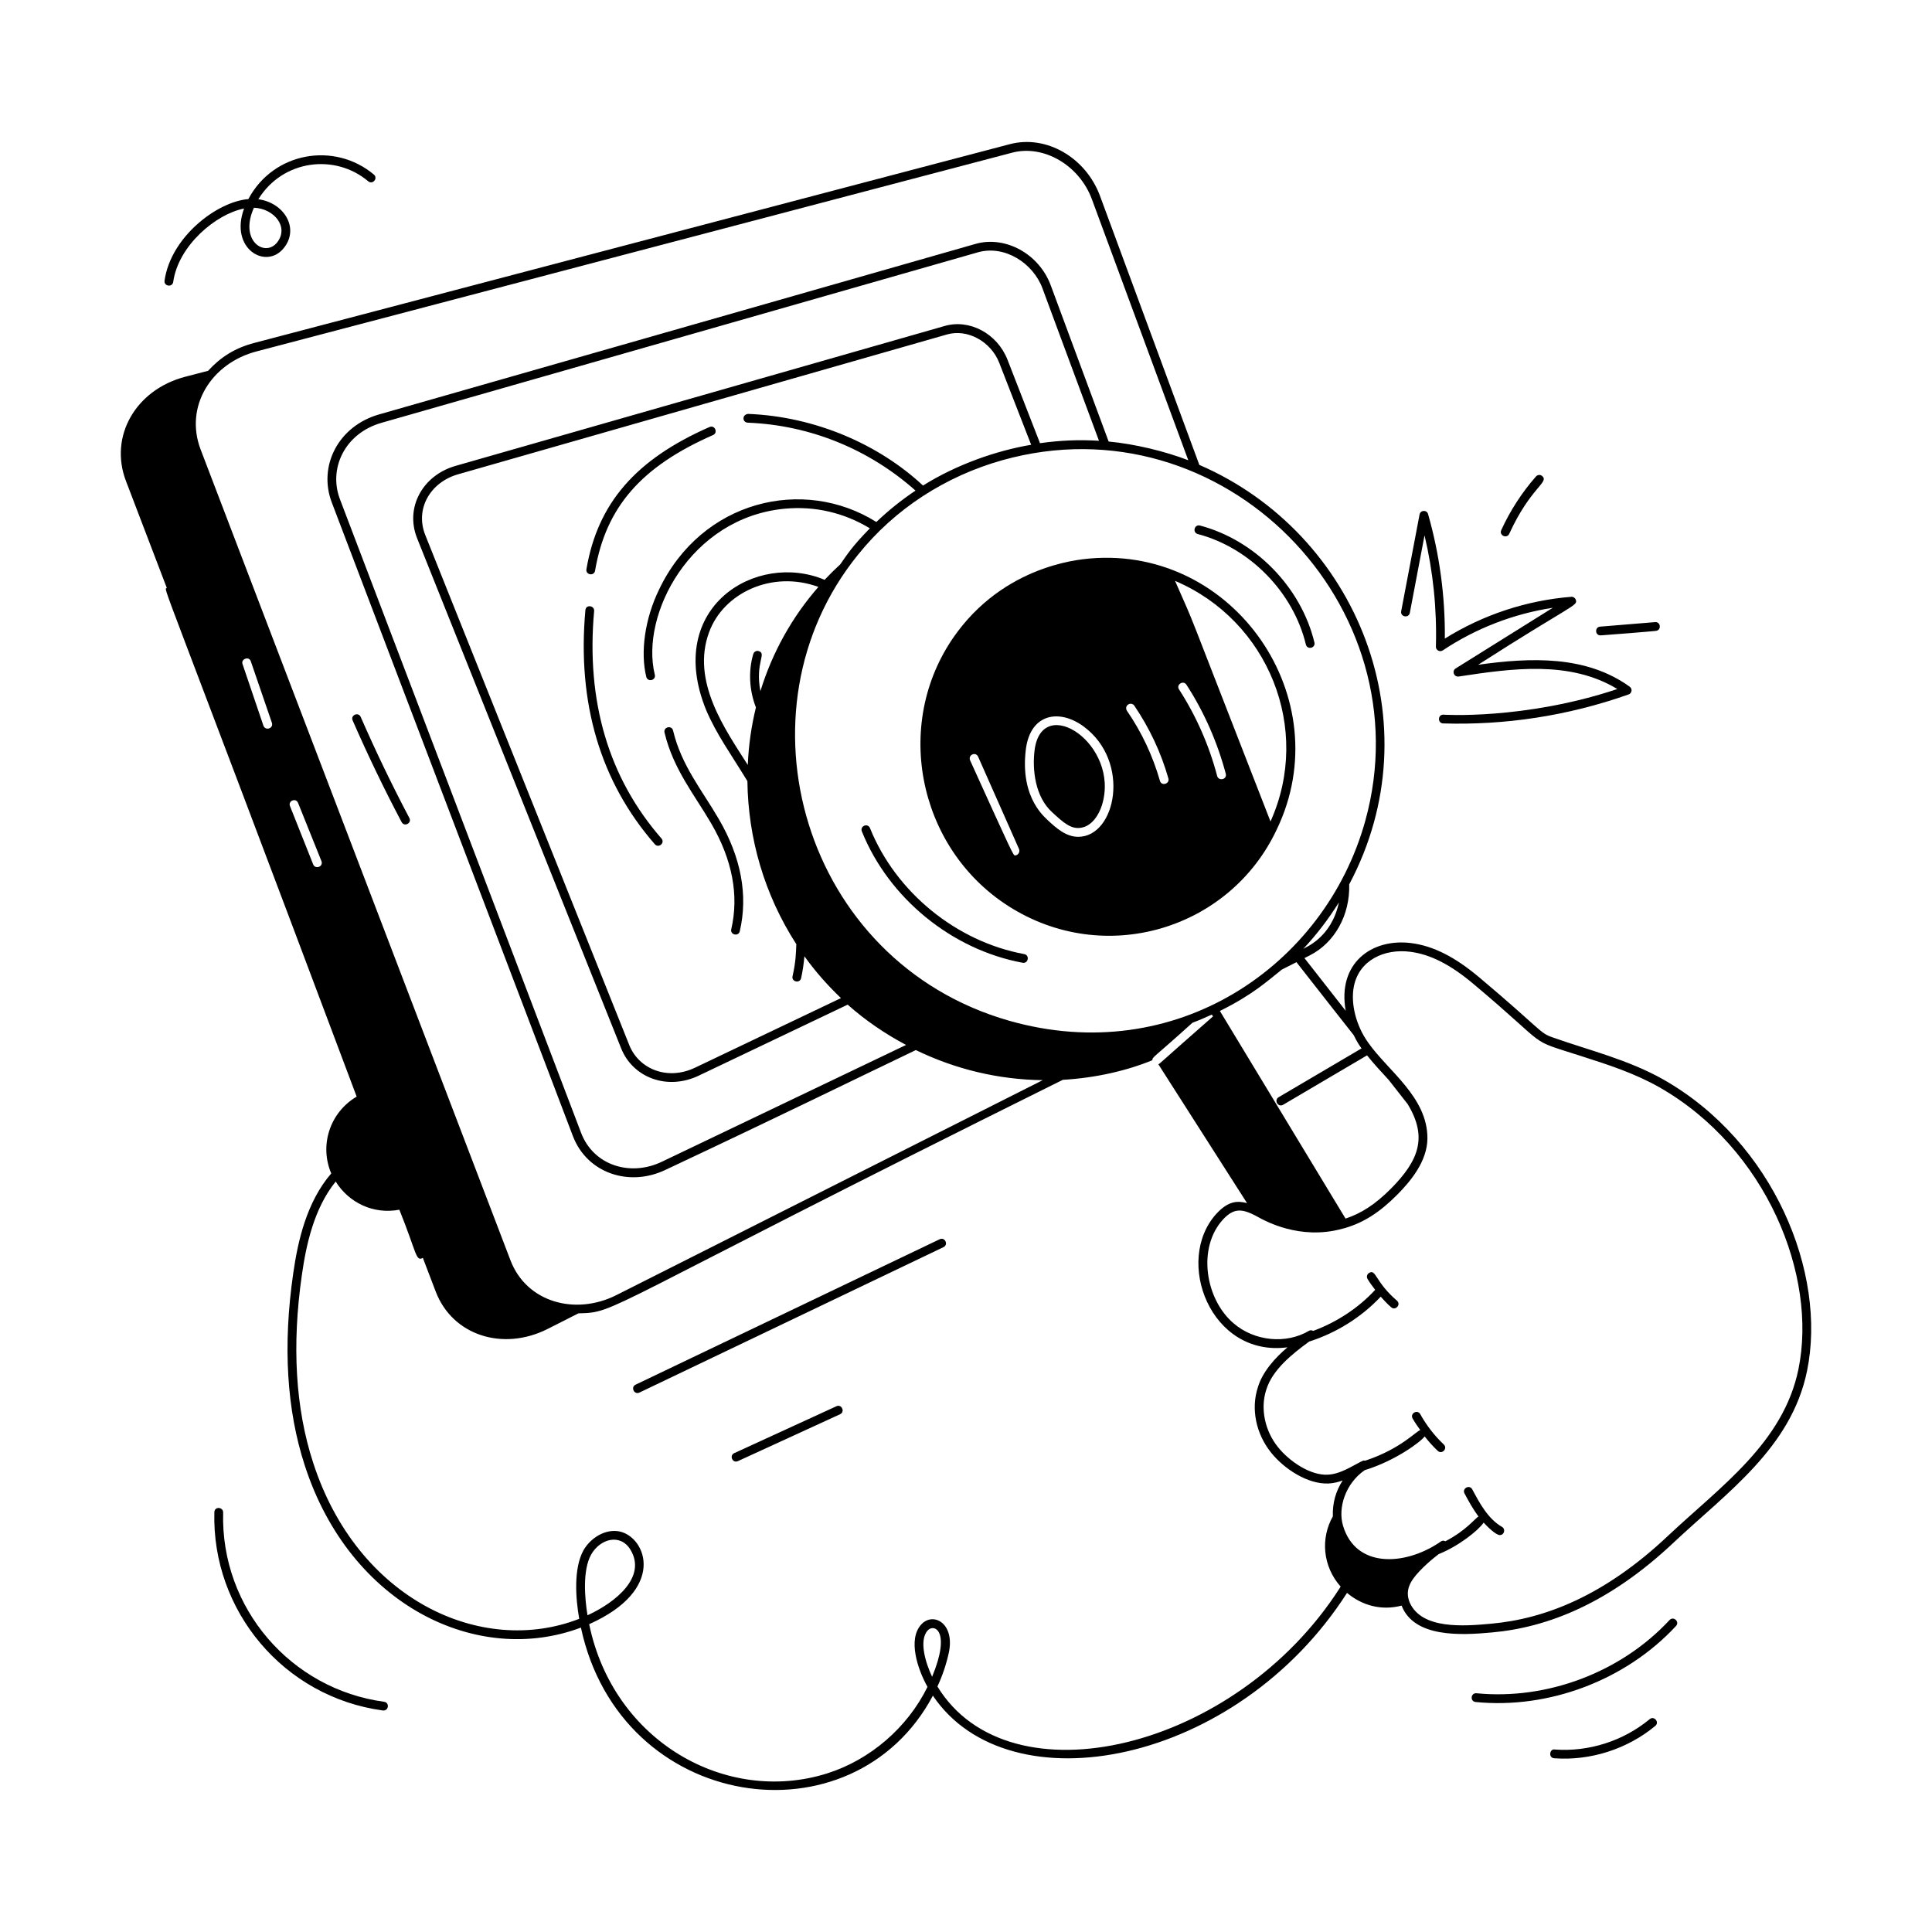<svg xmlns="http://www.w3.org/2000/svg" viewBox="0 0 110 110" id="fingerprint-search"><g><path d="M33.827 34.79c.029-.316-.468-.393-.498-.045-.476 5.288.855 9.771 3.955 13.323.216.246.595-.08.377-.328C34.654 44.294 33.364 39.936 33.827 34.79zM40.396 24.313c-4.206 1.845-6.368 4.342-7.007 8.095-.056.325.437.412.492.084.617-3.618 2.625-5.927 6.716-7.722C40.898 24.64 40.701 24.179 40.396 24.313zM40.496 46.888c1.202 2.067 1.585 4.092 1.139 6.017-.075.323.413.434.486.113.477-2.054.075-4.2-1.193-6.382-.97-1.666-2.13-3.047-2.606-5.041-.079-.324-.563-.203-.486.117C38.333 43.799 39.556 45.271 40.496 46.888zM54.522 35.963c-3.754 5.008-2.344 12.28 2.898 15.629 5.465 3.491 12.598 1.34 15.275-4.369 3.58-7.447-2.419-16.121-10.615-15.427C61.976 31.828 57.534 31.944 54.522 35.963zM55.231 43.285c-.119-.31.319-.505.46-.2l2.33 5.26c.068.177-.07.36-.23.36C57.691 48.705 57.661 48.64 55.231 43.285zM58.411 42.635c.271-2.021 1.917-2.284 3.29-1.27 2.71 2.003 1.835 6.28-.31 6.28-.71 0-1.26-.51-1.72-.93C59.61 46.614 58.041 45.523 58.411 42.635zM66.041 44.455c-.41-1.43-1.04-2.77-1.88-3.99-.174-.298.233-.547.42-.29.86 1.27 1.52 2.66 1.94 4.14C66.617 44.629 66.128 44.776 66.041 44.455zM69.301 44.185c-.46-1.75-1.19-3.41-2.17-4.93-.182-.272.235-.547.42-.27 1.01 1.56 1.76 3.27 2.24 5.07C69.87 44.4 69.38 44.476 69.301 44.185zM72.337 46.772c-5.36-13.734-4.052-10.534-5.434-13.699C72.214 35.332 74.71 41.503 72.337 46.772z"></path><path d="M94.713 61.467c-2.017-1.14-4.204-1.655-6.332-2.409-.731-.251-.624-.435-4.14-3.395-1.4-1.182-2.637-1.807-3.89-1.967-2.257-.287-4.215 1.149-3.733 3.853l-2.348-2.999.303-.154c1.422-.721 2.295-2.302 2.245-4.043 4.859-9.146.479-19.985-8.533-23.884l-5.651-15.303c-.815-2.212-3.077-3.507-5.148-2.955L14.488 19.522c-1.142.296-1.951.837-2.64 1.59L10.531 21.455c-2.81.74-4.33 3.39-3.36 5.93l2.325 6.085c-.15.224-.735-1.776 10.811 28.966-1.544.918-2.126 2.787-1.447 4.375-1.412 1.636-1.905 3.871-2.166 5.698-.593 4.097-.371 7.771.658 10.924 2.571 7.96 9.82 11.46 15.723 9.235 2.256 10.518 15.502 12.413 20.04 3.876 4.343 6.443 17.296 3.962 23.58-5.852.833.705 1.942 1.031 3.106.724.714 1.832 3.371 1.694 5.153 1.528 3.153-.284 6.658-1.643 10.358-5.137 3.024-2.843 6.678-5.379 7.574-9.753C104.028 72.491 100.987 65.039 94.713 61.467zM77.072 58.933c.228.457.328.588.449.758l-4.72 2.779c-.284.168-.032.599.254.432l4.779-2.814c.432.538.765.886 1.231 1.395l1.079 1.376c1.149 1.889.639 3.21-.95 4.819-.894.894-1.684 1.406-2.585 1.703-.321-.531 1.741 2.877-7.154-11.821 1.885-.933 2.714-1.712 3.528-2.357l.832-.421C74.985 56.274 76.846 58.657 77.072 58.933zM37.685 66.144c-1.822.872-3.899.193-4.598-1.64-2.401-6.296-10.519-27.635-13.732-36.08-.668-1.758.283-3.756 2.364-4.35 3.485-.996-12.579 3.596 33.961-9.709 1.516-.429 3.139.608 3.676 2.056-.039-.104.878 2.384 3.215 8.674-1.211-.07-2.24-.018-3.358.138l-1.849-4.749c-.583-1.496-2.168-2.339-3.592-1.92L25.942 26.524c-1.879.536-2.893 2.372-2.193 4.123l11.621 29.052c.666 1.652 2.613 2.405 4.419 1.541l8.474-4.04c1.015.905 2.138 1.663 3.325 2.295C48.733 60.86 58.86 56.017 37.685 66.144zM77.734 46.732c-2.296 8.281-10.806 14.087-20.28 11.384-11.753-3.356-15.804-17.651-8.608-26.525 2.105-2.626 4.996-4.483 8.235-5.392C69.624 22.692 81.126 34.482 77.734 46.732zM52.552 27.645c-2.489-2.322-6.096-3.926-9.962-4.08-.366.051-.317.487-.02.5 3.611.143 6.946 1.548 9.555 3.867-.791.53-1.537 1.126-2.228 1.788-4.148-2.603-9.943-1.243-12.372 3.845-.8 1.642-1.078 3.546-.729 4.97.079.319.564.204.486-.119-.839-3.403 2.01-8.941 7.391-9.452 1.723-.163 3.389.228 4.853 1.117-1.055 1.078-1.302 1.51-1.684 2.049-.309.283-.606.578-.892.883-3.867-1.633-9.134 1.534-6.751 7.4.592 1.395 1.388 2.475 2.355 4.061.04 3.251.963 6.461 2.786 9.285-.023.501-.024.978-.215 1.821-.073.323.415.432.488.109.091-.404.149-.822.187-1.243.623.869 1.323 1.66 2.082 2.381l-8.309 3.962c-1.574.751-3.193.079-3.74-1.276L24.213 30.462c-.594-1.484.283-3.004 1.865-3.457l27.832-7.96c1.162-.339 2.507.386 2.986 1.621l1.814 4.658C56.719 25.661 54.47 26.445 52.552 27.645zM43.294 39.352c-.31-1.635.377-2.141-.095-2.281-.133-.044-.271.036-.311.168-.293.986-.221 2.088.151 3.039-.258 1.056-.417 2.15-.463 3.275-1.269-1.995-3.244-4.755-2.201-7.562.817-2.229 3.576-3.541 6.221-2.574C45.106 35.12 43.975 37.135 43.294 39.352zM74.203 54.025c.765-.817 1.442-1.705 2.028-2.646C75.806 53.408 74.303 53.94 74.203 54.025zM14.614 20.006 57.615 8.696c1.794-.482 3.836.707 4.552 2.646l5.489 14.863c-1.285-.498-3.027-.927-4.535-1.066l-3.295-8.89c-.663-1.797-2.59-2.846-4.282-2.363-3.486.997 12.58-3.597-33.964 9.71-2.322.664-3.476 2.939-2.691 5.009l13.73 36.08c.798 2.094 3.186 2.923 5.281 1.917 6.871-3.231 10.247-4.903 14.244-6.816 2.243 1.092 4.71 1.685 7.225 1.714L35.088 73.741c-2.333 1.171-5.108.413-6.024-1.985L11.424 25.596C10.486 23.133 12.04 20.672 14.614 20.006zM13.811 37.815c-.113-.294.373-.476.47-.16l1.2 3.5c.099.321-.362.466-.48.17L13.811 37.815zM16.511 45.895c-.119-.31.344-.482.46-.18l1.33 3.31c.125.326-.351.487-.47.19L16.511 45.895zM33.658 88.508c.52-.91 1.677-1.217 2.246-.26.91 1.532-.814 2.966-2.454 3.72C33.286 90.964 33.163 89.398 33.658 88.508zM53.071 95.467c-.344-.717-.785-2.061-.247-2.641C53.188 92.43 54.156 92.853 53.071 95.467zM53.373 96.022c.286-.614.506-1.264.652-1.937.346-1.687-.906-2.318-1.568-1.599-.785.842-.211 2.557.351 3.558-1.14 2.321-3.273 4.16-5.731 4.932-5.72 1.788-12.15-1.808-13.532-8.502 4.395-1.96 3.272-4.909 1.761-5.273-.852-.188-1.697.386-2.083 1.062-.574 1.032-.451 2.737-.245 3.906-5.578 2.17-12.634-1.104-15.149-8.892-1.005-3.079-1.221-6.679-.64-10.698.244-1.704.687-3.776 1.924-5.306.739 1.19 2.133 1.886 3.625 1.603 1.001 2.48.929 2.968 1.337 2.741l.736 1.927c.95 2.48 3.81 3.41 6.37 2.12l1.753-.888c2.255-.055.875-.043 27.579-13.296 1.89-.108 3.672-.529 5.099-1.116 0-.194.019-.087 2.282-2.134.376-.139.741-.299 1.104-.465l.064.106c-3.317 2.912-2.984 2.659-3.11 2.723l5.049 7.905c-.522-.134-1.047-.144-1.734.596-2.442 2.661-.349 8.196 4.036 7.615-.707.601-1.423 1.39-1.688 2.287-.396 1.214-.107 2.633.752 3.703.738.925 2.081 1.816 3.278 1.764.282-.016.547-.08.801-.172-.391.61-.586 1.279-.558 2.044-.7 1.234-.593 2.827.443 3.999-.014.021-.026.043-.039.064C70.372 99.664 57.46 102.718 53.373 96.022zM102.396 77.954c0 .001 0 .001 0 .001-.859 4.194-4.448 6.686-7.427 9.488-3.596 3.395-6.984 4.725-10.062 5.003-1.59.148-3.945.325-4.637-1.188-.297-.712.02-1.237.553-1.803.532-.567 1.201-1.055 1.101-.975 1.14-.459 2.247-1.344 2.549-1.789.159.176.683.71.919.71.256 0 .345-.34.125-.467-.8-.462-1.274-1.352-1.692-2.136-.153-.291-.597-.058-.441.234.222.417.476.884.795 1.314-.185.087-.68.782-1.885 1.408-.153-.075-.226-.015-.353.078-1.983 1.324-4.746 1.454-5.471-.952-.313-1.025.136-2.419 1.232-3.175 1.771-.543 3.212-1.634 3.411-1.921.229.291.476.567.746.822.24.225.584-.137.344-.363-.531-.503-.981-1.083-1.338-1.724-.161-.292-.597-.046-.438.242.13.233.286.446.438.663-.238.06-1.118 1.075-3.136 1.741-.105-.021-.098-.026-.547.219-.5.27-1.017.549-1.565.578-1.016.062-2.219-.771-2.86-1.576-.744-.927-1.006-2.197-.666-3.242.342-1.15 1.486-2.059 2.448-2.76 1.54-.492 2.969-1.379 4.074-2.557.188.211.38.419.596.605.244.213.58-.161.326-.379-1.251-1.075-1.185-1.819-1.584-1.578-.119.069-.159.223-.09.342.129.219.283.419.436.621-.962 1.043-2.194 1.844-3.529 2.338-.075-.038-.159-.052-.235-.008-1.307.778-3.113.598-4.3-.426-1.617-1.38-2.072-4.306-.599-5.91.72-.777 1.234-.569 2.233-.01.101.029 2.118 1.221 4.564.536.041-.011.081-.022.139-.035 1.075-.316 1.966-.883 2.978-1.895.739-.749 1.723-1.897 1.723-3.227 0-2.348-2.254-3.834-3.377-5.445-.684-.958-1.003-2.209-.812-3.186.29-1.493 1.725-2.169 3.207-1.98 1.152.146 2.306.735 3.63 1.854 4.48 3.763 2.922 3.06 6.095 4.081 1.56.5 3.033.973 4.452 1.774C100.595 65.391 103.486 72.653 102.396 77.954zM95.057 92.238c-2.753 2.97-6.965 4.564-10.993 4.169-.333-.025-.375.466-.049.498 4.138.411 8.527-1.218 11.409-4.327C95.649 92.335 95.285 91.998 95.057 92.238zM93.926 97.882c-1.494 1.238-3.46 1.869-5.397 1.729-.294-.072-.395.473-.035.498 2.037.148 4.141-.508 5.751-1.843C94.502 98.054 94.172 97.67 93.926 97.882z"></path><path d="M61.559 47.127c.613-.1 1.015-.738 1.187-1.303 1.043-3.436-3.413-6.391-3.839-3.124-.146 1.142.038 2.671.991 3.539C60.571 46.866 60.997 47.226 61.559 47.127zM22.867 46.808c.155.29.595.057.441-.234-.985-1.865-1.918-3.802-2.771-5.755-.13-.302-.591-.105-.459.199C20.937 42.984 21.874 44.931 22.867 46.808zM58.314 54.322c-3.865-.711-7.312-3.526-8.78-7.173-.124-.306-.587-.121-.463.188 1.53 3.801 5.123 6.736 9.153 7.478C58.543 54.878 58.644 54.384 58.314 54.322zM82.178 40.689c-.327 0-.332.491-.008.5 3.473.105 7.051-.411 10.557-1.651.19-.065.226-.321.063-.438-2.478-1.792-5.633-1.671-8.632-1.251 5.399-3.462 5.679-3.342 5.562-3.698-.036-.109-.156-.185-.257-.171-2.552.204-5.03 1.024-7.2 2.379.022-2.397-.298-4.779-.954-7.087-.071-.254-.436-.237-.485.021l-1.046 5.506c-.061.326.429.418.492.094l.837-4.413c.49 2.074.708 4.2.647 6.337-.006.206.224.324.389.215 1.885-1.257 4.031-2.085 6.266-2.427l-5.531 3.455c-.222.138-.108.491.171.459 3.035-.462 6.328-.93 9.035.712C86.77 41.005 82.075 40.689 82.178 40.689zM85.931 30.391c1.209-2.642 2.289-2.925 1.876-3.287-.104-.092-.262-.08-.353.022-.806.918-1.471 1.946-1.979 3.058C85.338 30.484 85.793 30.692 85.931 30.391zM68.197 30.406c2.962.782 5.436 3.31 6.154 6.289.077.321.564.205.486-.117-.761-3.152-3.378-5.827-6.514-6.656C67.996 29.845 67.881 30.321 68.197 30.406z"></path><path d="m94.234 35.421-3.129.257c-.317.025-.297.499.021.499.101 0 3.25-.254 3.149-.258C94.607 35.893 94.56 35.39 94.234 35.421zM53.502 70.557l-17.312 8.279c-.301.143-.08.594.215.451l17.312-8.279C54.016 70.866 53.801 70.417 53.502 70.557zM47.621 80.066l-5.816 2.669c-.297.137-.096.594.209.455l5.816-2.669C48.133 80.381 47.916 79.925 47.621 80.066zM21.868 96.892c-5.292-.714-9.312-5.322-9.163-10.775.009-.313-.49-.371-.5-.014-.152 5.59 3.935 10.52 9.597 11.285C22.141 97.419 22.187 96.936 21.868 96.892zM20.964 10.321c.253.213.576-.169.322-.383-2.227-1.874-5.708-1.302-7.146 1.397-1.787.148-4.419 2.156-4.771 4.643-.047.326.448.399.494.07.295-2.081 2.447-3.869 4.034-4.175-.848 2.289 1.259 3.524 2.272 2.237.894-1.131-.009-2.574-1.461-2.765C16.099 9.089 19.079 8.728 20.964 10.321zM15.78 13.801c-.685.869-2.181-.075-1.322-1.974C15.608 11.874 16.47 12.924 15.78 13.801z"></path></g></svg>